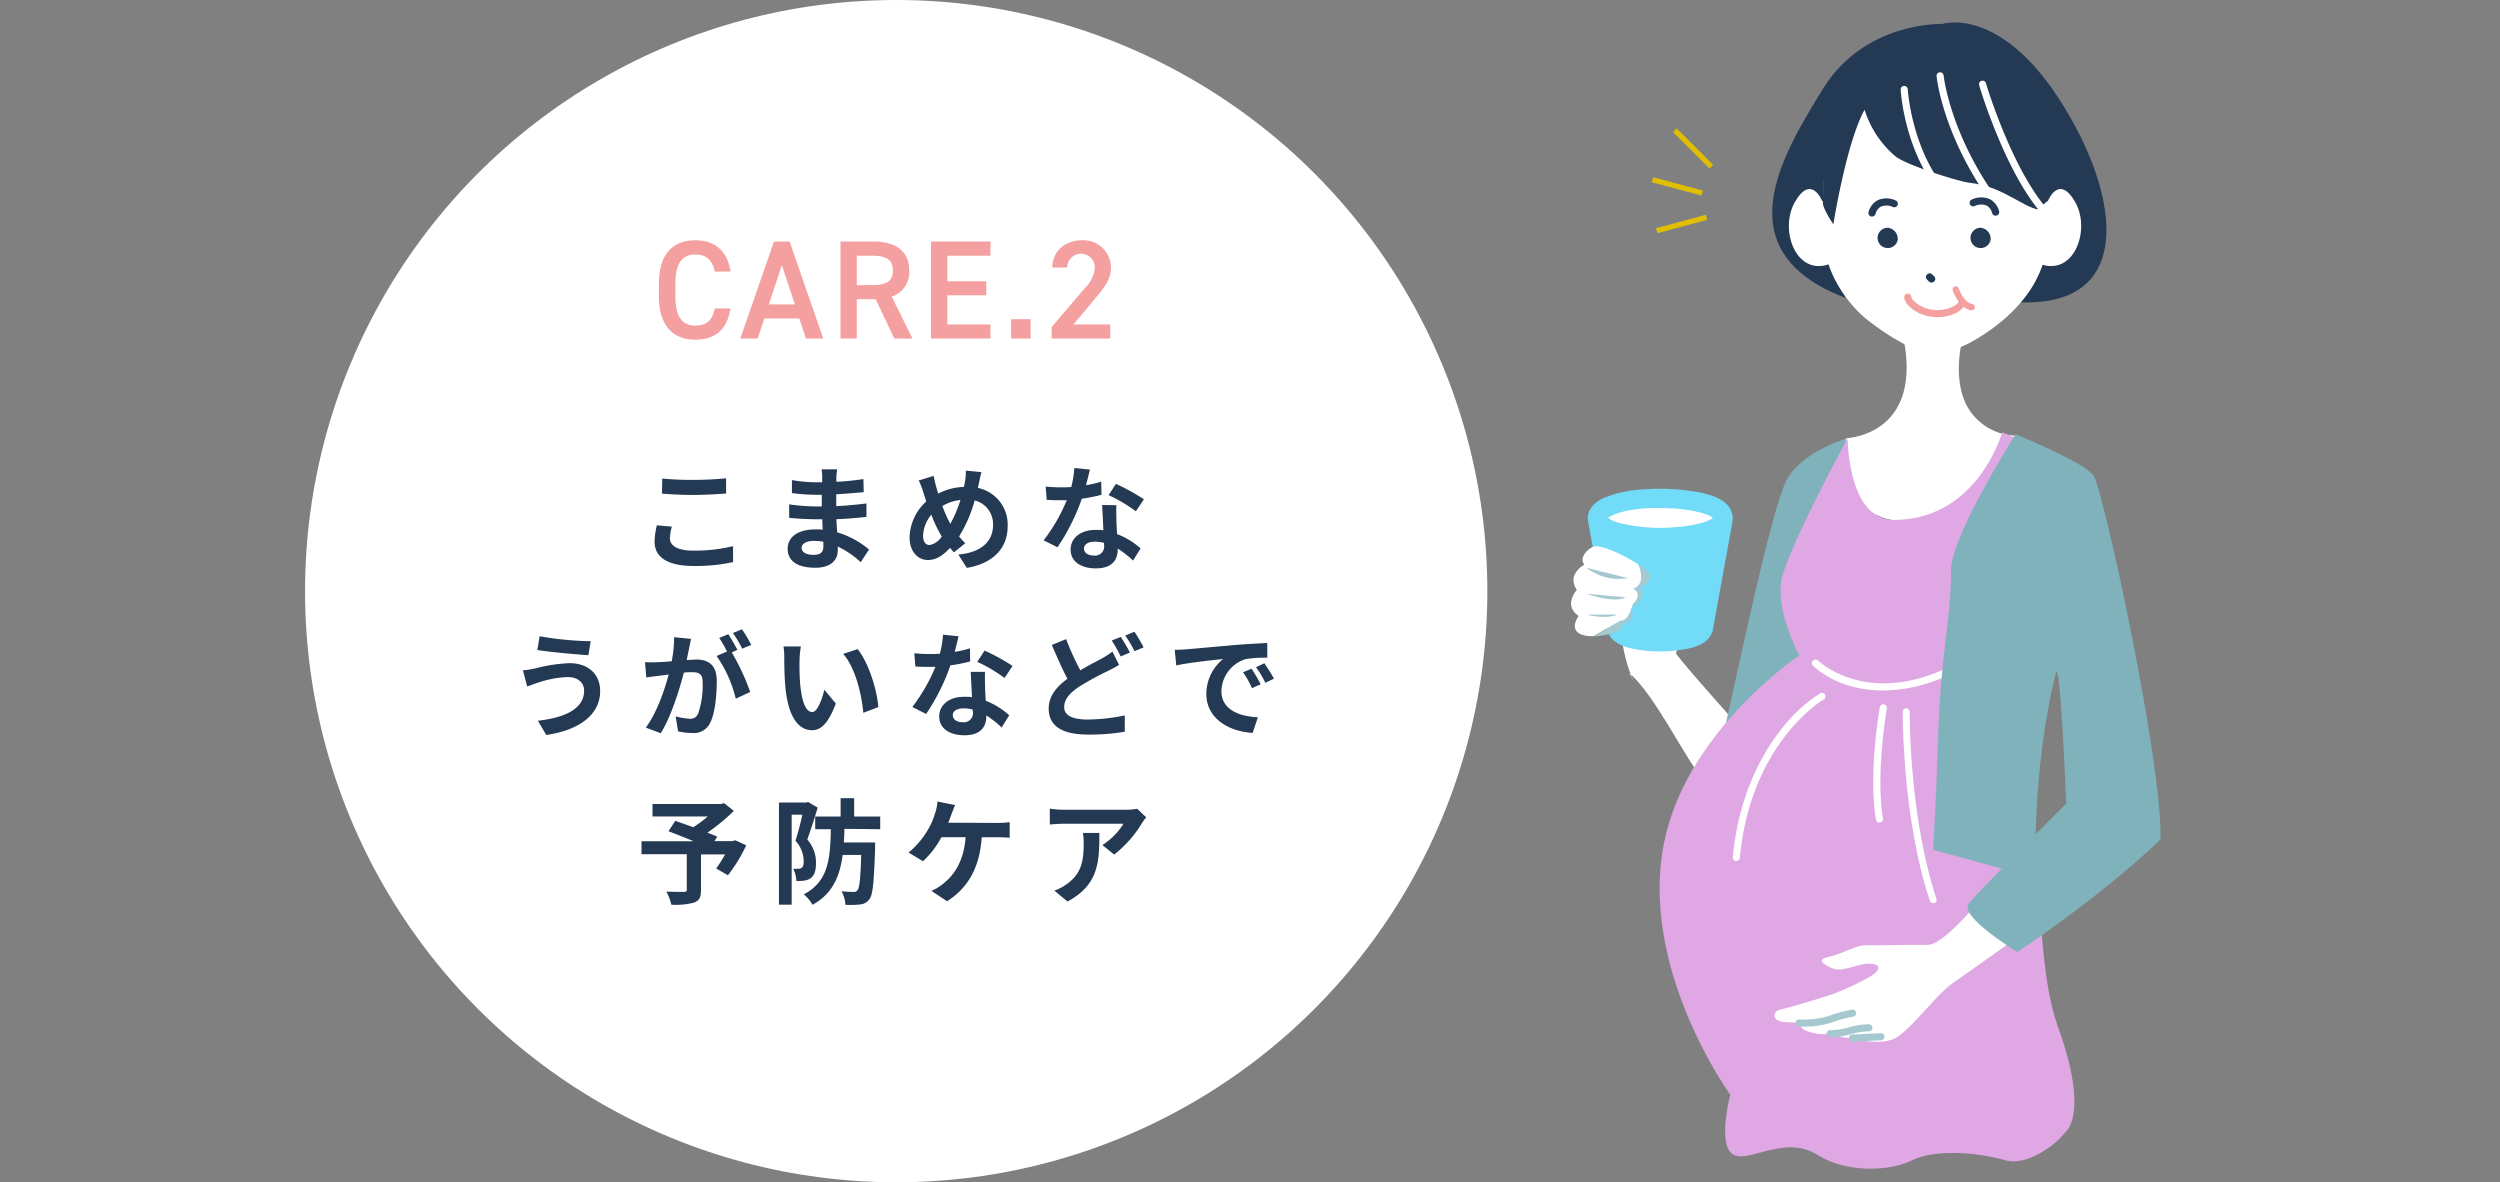 <svg xmlns="http://www.w3.org/2000/svg" viewBox="0 0 480 227"><rect x="0" y="0" width="480" height="227" fill="#808080" stroke="none"/><defs><style>.cls-1{isolation:isolate;}.cls-2{fill:#fff;}.cls-3{fill:#243953;}.cls-4{mix-blend-mode:multiply;}.cls-5{fill:#f4a0a0;}.cls-6{fill:#e1bf00;}.cls-7{fill:#80b2bc;}.cls-8{fill:#dfa7e3;}.cls-9{fill:#a6c9d0;}.cls-10{fill:#72dbf7;}.cls-11{fill:none;}</style></defs><g class="cls-1"><g id="レイヤー_2" data-name="レイヤー 2"><g id="contents"><circle class="cls-2" cx="172.07" cy="113.5" r="113.5"/><path class="cls-3" d="M129,101.12a8.92,8.92,0,0,0-.38,2.2c0,1.39,1.32,2.4,4.47,2.4a30.84,30.84,0,0,0,7.66-.86l0,3.06a33.36,33.36,0,0,1-7.57.75c-5,0-7.5-1.68-7.5-4.67a13.74,13.74,0,0,1,.44-3.14Zm-1.85-9.24a58.94,58.94,0,0,0,5.94.26c2.16,0,4.64-.13,6.32-.31v2.93c-1.52.11-4.23.27-6.3.27-2.28,0-4.18-.12-6-.25Z"/><path class="cls-3" d="M165.25,107.94a16.64,16.64,0,0,0-4.4-3c0,.28,0,.55,0,.77,0,1.87-1.41,3.3-4.29,3.3-3.48,0-5.33-1.32-5.33-3.63s2-3.74,5.39-3.74c.47,0,.9,0,1.35.06-.05-.66-.07-1.34-.09-2h-1.12c-1.28,0-3.79-.11-5.24-.28l0-2.58a39.81,39.81,0,0,0,5.26.4h1V95h-1a35.84,35.84,0,0,1-4.73-.33l0-2.49a28.18,28.18,0,0,0,4.73.42h1.08v-1a8.47,8.47,0,0,0-.12-1.49h3a13.06,13.06,0,0,0-.16,1.54l0,.85a45.57,45.57,0,0,0,5.19-.52l.07,2.51c-1.43.13-3.19.3-5.28.41l0,2.27c2.2-.09,4-.29,5.8-.51v2.58c-1.95.22-3.65.37-5.76.44,0,.81.09,1.69.15,2.53a16.85,16.85,0,0,1,6.1,3.3ZM158.07,104a12.69,12.69,0,0,0-1.78-.15c-1.54,0-2.38.59-2.38,1.34s.77,1.34,2.27,1.34c1.17,0,1.91-.35,1.91-1.6C158.09,104.71,158.09,104.4,158.07,104Z"/><path class="cls-3" d="M187.75,93.68a7.18,7.18,0,0,1,5.72,7.35c0,4.62-3.3,7.26-7.85,8L184,106.47c4.79-.42,6.66-2.86,6.66-5.59a4.67,4.67,0,0,0-3.52-4.8,26.36,26.36,0,0,1-3,6.93c.4.46.8.9,1.19,1.3l-2.18,1.74a11.32,11.32,0,0,1-.74-.86c-1.48,1.58-2.69,2.33-4.29,2.33-1.81,0-3.48-1.54-3.48-4.35a9.56,9.56,0,0,1,3.21-6.89c-.2-.57-.39-1.17-.57-1.76a16.32,16.32,0,0,0-.88-2.27l2.86-.88c.13.71.31,1.43.48,2.07.11.42.25.88.4,1.34a11.25,11.25,0,0,1,4.93-1.29c.09-.38.15-.73.22-1.06a11.93,11.93,0,0,0,.15-2.07l3,.29c-.18.59-.38,1.65-.51,2.2ZM180.82,103a23.36,23.36,0,0,1-2-4.18,6.67,6.67,0,0,0-1.59,4.1c0,1,.44,1.73,1.24,1.73A3.57,3.57,0,0,0,180.82,103Zm.11-5.87a22.64,22.64,0,0,0,1.54,3.45A25.91,25.91,0,0,0,184.41,96,8.39,8.39,0,0,0,180.93,97.16Z"/><path class="cls-3" d="M211.49,95a31.1,31.1,0,0,1-3.78.75,40.52,40.52,0,0,1-4.67,9.33l-2.66-1.34a33.5,33.5,0,0,0,4.44-7.7c-.37,0-.75,0-1.12,0-.9,0-1.78,0-2.73-.07l-.2-2.55a27.82,27.82,0,0,0,2.91.15c.64,0,1.3,0,2-.06a18.84,18.84,0,0,0,.59-3.65l3,.3c-.18.71-.45,1.81-.75,3a21,21,0,0,0,2.92-.68Zm2.86,2c-.07.93,0,1.83,0,2.8,0,.61.07,1.67.13,2.75A14.44,14.44,0,0,1,219,105.3l-1.45,2.33a19.83,19.83,0,0,0-2.95-2.31v.2c0,2-1.1,3.61-4.2,3.61-2.71,0-4.84-1.21-4.84-3.61,0-2.13,1.78-3.78,4.82-3.78.5,0,1,0,1.47.08-.06-1.62-.17-3.54-.24-4.86Zm-2.4,7.22a7.78,7.78,0,0,0-1.76-.22c-1.25,0-2.07.53-2.07,1.3s.68,1.36,1.87,1.36a1.76,1.76,0,0,0,2-2Zm6.14-6.05a28.91,28.91,0,0,0-5.24-3.1l1.41-2.16a39.35,39.35,0,0,1,5.37,2.95Z"/><path class="cls-3" d="M109,130a19.52,19.52,0,0,0-5.67,1.06c-.64.2-1.48.53-2.11.75l-.82-3.1a21.06,21.06,0,0,0,2.38-.38,30.27,30.27,0,0,1,6.58-1c3.45,0,5.87,2,5.87,5.37,0,4.67-4.31,7.57-10.36,8.41l-1.59-2.73c5.42-.62,8.87-2.38,8.87-5.79C112.16,131.16,111.06,130,109,130Zm4.41-6.88-.44,2.68c-2.56-.17-7.29-.59-9.8-1l.44-2.64A61.66,61.66,0,0,0,113.42,123.11Z"/><path class="cls-3" d="M132.69,122.67c-.14.57-.27,1.25-.38,1.8s-.31,1.45-.46,2.25c.73,0,1.39-.09,1.83-.09,2.31,0,3.94,1,3.94,4.16,0,2.57-.31,6.05-1.24,7.94a3.47,3.47,0,0,1-3.58,2,12.1,12.1,0,0,1-2.6-.31l-.48-2.88a12.75,12.75,0,0,0,2.68.46,1.6,1.6,0,0,0,1.63-.94,16.73,16.73,0,0,0,.88-6c0-1.74-.75-2-2.11-2-.36,0-.88,0-1.5.08-.86,3.3-2.44,8.43-4.44,11.64L124,139.7c2.11-2.86,3.61-7.22,4.38-10.19l-1.87.24c-.62.07-1.74.22-2.42.33l-.25-2.94a22.25,22.25,0,0,0,2.31,0c.69,0,1.72-.09,2.82-.18a24.12,24.12,0,0,0,.46-4.62Zm7.81,2.59a44,44,0,0,1,3.54,7.6l-2.77,1.29a24.4,24.4,0,0,0-3.68-8.2l2-.86a23.93,23.93,0,0,0-1.5-2.6l1.74-.72c.55.81,1.32,2.2,1.76,3Zm2-.72a22.39,22.39,0,0,0-1.78-3l1.74-.72a27,27,0,0,1,1.78,3Z"/><path class="cls-3" d="M153.51,126.81a45.88,45.88,0,0,0,.13,4.62c.31,3.14,1,5.28,2.33,5.28,1,0,1.89-2.56,2.31-4.27l2.2,2.64c-1.45,3.78-2.81,5.12-4.57,5.12-2.38,0-4.47-2.15-5.09-8-.2-2-.24-4.54-.24-5.88a12.78,12.78,0,0,0-.15-2.2l3.34,0A17.79,17.79,0,0,0,153.51,126.81Zm15.13,8.95-2.88,1.1c-.33-3.5-1.49-8.62-3.87-11.31l2.77-.92C166.73,127.16,168.4,132.42,168.64,135.76Z"/><path class="cls-3" d="M186.27,127a30.91,30.91,0,0,1-3.79.75,40.1,40.1,0,0,1-4.66,9.33l-2.66-1.34a33.5,33.5,0,0,0,4.44-7.7c-.37,0-.75,0-1.12,0-.9,0-1.78,0-2.73-.07l-.2-2.55a27.82,27.82,0,0,0,2.91.15c.64,0,1.3,0,2-.06a18.84,18.84,0,0,0,.59-3.65l3,.3c-.17.71-.44,1.81-.74,3a21.32,21.32,0,0,0,2.92-.68Zm2.86,2c-.07.93,0,1.83,0,2.8,0,.61.07,1.67.13,2.75a14.44,14.44,0,0,1,4.51,2.79l-1.45,2.33a19.83,19.83,0,0,0-2.95-2.31v.2c0,2-1.1,3.61-4.2,3.61-2.71,0-4.84-1.21-4.84-3.61,0-2.13,1.78-3.78,4.82-3.78.5,0,1,0,1.47.08-.07-1.62-.18-3.54-.24-4.86Zm-2.4,7.22A7.78,7.78,0,0,0,185,136c-1.25,0-2.07.53-2.07,1.3s.68,1.36,1.87,1.36a1.76,1.76,0,0,0,2-2Zm6.14-6.05a28.91,28.91,0,0,0-5.24-3.1l1.41-2.16a39.35,39.35,0,0,1,5.37,2.95Z"/><path class="cls-3" d="M214.86,127.66c-.66.4-1.34.77-2.15,1.17a57.3,57.3,0,0,0-5.39,2.93c-1.81,1.18-3,2.44-3,4s1.5,2.39,4.53,2.39a36.41,36.41,0,0,0,7.11-.79l0,3.13a40.08,40.08,0,0,1-7,.55c-4.34,0-7.61-1.21-7.61-5,0-2.39,1.51-4.18,3.6-5.72-1-1.84-2-4.18-3-6.49l2.75-1.12a49.72,49.72,0,0,0,2.73,6c1.6-1,3.14-1.72,4.16-2.31a14.47,14.47,0,0,0,2-1.3Zm.33-5.37a33.3,33.3,0,0,1,1.76,3l-1.78.75a25.08,25.08,0,0,0-1.72-3.06Zm2.62-1a29.6,29.6,0,0,1,1.76,3l-1.74.74a22.46,22.46,0,0,0-1.78-3Z"/><path class="cls-3" d="M227.75,124.67c1.82-.15,5.43-.48,9.41-.84,2.25-.17,4.62-.3,6.16-.37l0,2.82a22.92,22.92,0,0,0-4.21.28,6.62,6.62,0,0,0-4.6,6.1c0,3.58,3.35,4.88,7,5.06l-1,3c-4.57-.28-8.89-2.75-8.89-7.48a8.63,8.63,0,0,1,3.22-6.71c-1.9.2-6.47.68-9,1.23l-.29-3C226.49,124.76,227.33,124.71,227.75,124.67Zm14.3,6.71-1.67.75a17.25,17.25,0,0,0-1.72-3.06l1.63-.68A28.59,28.59,0,0,1,242.05,131.38Zm2.55-1.08-1.65.8a18.87,18.87,0,0,0-1.8-3l1.6-.75A32.09,32.09,0,0,1,244.6,130.3Z"/><path class="cls-3" d="M143.28,162.3a29.59,29.59,0,0,1-3.52,5.75l-2.25-1.3a28,28,0,0,0,1.72-2.71h-4.64v6.84c0,1.39-.31,2.05-1.37,2.43a13.87,13.87,0,0,1-4.33.39,9,9,0,0,0-.95-2.51c1.3.05,2.93.05,3.37.05s.55-.11.55-.44V164h-8.69v-2.48h10c-1.63-.69-3.41-1.39-4.82-1.92l1.3-2c1,.35,2.22.77,3.45,1.23a22.22,22.22,0,0,0,2.8-2.07H125.28v-2.39h13.16l.59-.16,1.87,1.48a37.25,37.25,0,0,1-5.08,4.18c.72.28,1.38.53,1.89.77l-.53.86h3.48l.48-.18Z"/><path class="cls-3" d="M157,155.06c-.59,1.94-1.36,4.38-2,6.12a6.72,6.72,0,0,1,1.67,4.53c0,1.46-.31,2.38-1,2.89a2.78,2.78,0,0,1-1.3.48,9.66,9.66,0,0,1-1.47.07,5.77,5.77,0,0,0-.6-2.36,4.19,4.19,0,0,0,1,0,1.1,1.1,0,0,0,.64-.17c.26-.2.37-.64.37-1.28a5.93,5.93,0,0,0-1.58-3.92c.46-1.43,1-3.43,1.32-5H152v17.27h-2.44v-19.6h5.22l.37-.11Zm5.13,4.08c0,.9-.07,1.78-.11,2.61h6s0,.75,0,1.08c-.22,6.43-.42,9-1.1,9.82a2.37,2.37,0,0,1-1.74,1,16.64,16.64,0,0,1-2.86.07,6,6,0,0,0-.75-2.6,21.07,21.07,0,0,0,2.29.13.84.84,0,0,0,.77-.33c.39-.41.59-2.24.72-6.77h-3.56c-.55,4.13-1.94,7.46-5.79,9.57a6.94,6.94,0,0,0-1.67-2c4.73-2.48,5.08-6.82,5.19-12.51h-3v-2.43h4.88v-3.52H164v3.52h5v2.43Z"/><path class="cls-3" d="M191.57,158a14.55,14.55,0,0,0,2.29-.15v3a22.2,22.2,0,0,0-2.29-.09h-3.08c-.39,5.86-2.68,9.77-6.66,12.28l-3-2a8.3,8.3,0,0,0,2.09-1.23c2.31-1.76,4.13-4.47,4.48-9.07h-4.64a17.9,17.9,0,0,1-3.54,4.62l-2.77-1.67a16.59,16.59,0,0,0,3.8-4.53,13.54,13.54,0,0,0,1.28-3,8.64,8.64,0,0,0,.46-2.27l3.39.68c-.24.55-.53,1.32-.7,1.78s-.38,1-.62,1.61Z"/><path class="cls-3" d="M220.08,156.93a10.67,10.67,0,0,0-.85,1.15,22.19,22.19,0,0,1-5.31,6l-2.26-1.83a13.18,13.18,0,0,0,4.05-4.09H204.24c-.92,0-1.65.06-2.68.15v-3.06a16.43,16.43,0,0,0,2.68.22H216.1a11.24,11.24,0,0,0,2.23-.19Zm-9,3c0,5.46-.11,9.95-6.12,13.16L202.44,171a8.61,8.61,0,0,0,2.31-1.21c2.79-1.93,3.32-4.27,3.32-7.87a12.29,12.29,0,0,0-.15-2Z"/><g class="cls-4"><path class="cls-5" d="M137.25,52.15c-.48-2.27-1.7-3.29-3.75-3.29-2.48,0-3.83,1.62-3.83,5.64v2.37c0,4,1.35,5.65,3.83,5.65,2.13,0,3.27-1,3.75-3.3h3c-.62,4.19-3.05,6-6.75,6-4.15,0-7-2.51-7-8.37V54.5c0-5.86,2.81-8.37,7-8.37,3.7,0,6.16,2,6.78,6Z"/><path class="cls-5" d="M142.13,65l6.48-18.63h3L158.06,65h-3.32l-1.27-3.86h-6.72L145.48,65Zm5.48-6.56h5l-2.49-7.53Z"/><path class="cls-5" d="M171.71,65l-3.59-7.56H164.5V65h-3.13V46.37h6.34c4.29,0,6.86,1.87,6.86,5.57a4.87,4.87,0,0,1-3.37,5l4,8.07ZM167.5,54.74c2.64,0,3.94-.7,3.94-2.8s-1.3-2.84-3.94-2.84h-3v5.64Z"/><path class="cls-5" d="M190.17,46.37V49.1h-8.28V54h7.47v2.7h-7.47V62.3h8.28V65H178.75V46.37Z"/><path class="cls-5" d="M197.87,65h-3.73V61.28h3.73Z"/><path class="cls-5" d="M213.17,65H201.92V62.79l6.4-7.51a6.17,6.17,0,0,0,1.89-3.91,2.65,2.65,0,0,0-5.3,0h-2.86c0-3.16,2.54-5.24,5.62-5.24a5.31,5.31,0,0,1,5.64,5.29c0,2.35-1.62,4.19-2.81,5.62l-4.4,5.26h7.07Z"/></g><path class="cls-3" d="M389,58.07c19.59,0,17.72-18.07,9.78-33.18C385.85.28,372.9,4.6,372.9,4.6S358,4.07,350,17.07c-7.89,12.82-19,31,4,40"/><path class="cls-2" d="M326.57,149c-2.77-2.95-8.86-15.66-13.74-19.77l1.15,2.1c-1.93-3.33-3.34-10.56-2.71-14.1s3.48-10.79,3.48-10.79,4-5,6.52-2.82,1.8,10,1,12.07-.19,5.23.38,7.38l-.88,2.36c1.56,2.34,12.27,14.11,13.72,15.94"/><rect class="cls-6" x="324.57" y="23.55" width="1" height="9.9" transform="translate(75.06 238.21) rotate(-45)"/><rect class="cls-6" x="321.56" y="30.84" width="1" height="9.9" transform="translate(204.12 337.61) rotate(-75)"/><rect class="cls-6" x="317.91" y="42.51" width="9.9" height="1" transform="translate(-0.1 85.25) rotate(-15.04)"/><path class="cls-7" d="M354.75,84.12s-8.6,2.44-11.63,7.89-9.7,38.18-12.12,48.48,14.43-14.64,14.43-14.64S350,92.59,354.75,84.12Z"/><path class="cls-2" d="M349.82,38.53s-2.1-5.25-5.25.35.7,15.39,8,11.19S349.82,38.53,349.82,38.53Z"/><path class="cls-2" d="M377.06,64s-2.46,7.86.49,13.75a11,11,0,0,0,9.32,5.89s-5.89,19.14-23.56,16.2c-10.65-1.78-8.83-15.71-8.83-15.71s16.19-.49,10.3-22.09C361.1,48.52,377.06,64,377.06,64Z"/><path class="cls-8" d="M396.45,217.46s4.85-3-1.21-20c-4.55-12.72-2.23-28.1-7.6-48.05a32.58,32.58,0,0,1,4.91-27.49l3.65,9.19,11.57-2.81s-3.44-31.91-8.84-36.82S384.42,83,384.42,83s-4.67,16.82-20.83,16.82c-8.85,0-8.84-15.71-8.84-15.71S343,105.72,342,111.61s3.44,14.24,3.44,14.24-20,13.38-25.37,33.52c-6.63,25,12.15,50.82,12.15,50.82s-2.8,10.44,1,11.68c3.2,1,9.75-3.86,15.64-.18s14.18,3.13,18.23,1.1,11.93-1.73,18,0C389,223.89,394.61,220,396.45,217.46Z"/><path class="cls-2" d="M361.58,132.57a22.29,22.29,0,0,1-6.82-1,17.68,17.68,0,0,1-6.66-3.73.69.69,0,0,1,1-1c.08.09,8.73,8.42,23.79,1.83a.67.67,0,0,1,.89.35.68.68,0,0,1-.35.9A29.46,29.46,0,0,1,361.58,132.57Z"/><path class="cls-2" d="M364.28,13.81C349.28,17.87,350,33.09,350,44.43c0,7.84,4.89,14.19,8.85,17.24,3.57,2.74,8.82,6.18,12.75,6.18s9.34-3.34,12.74-6.18c4.66-3.91,8.86-9.4,8.86-17.24,0-11.24.67-26-13.88-30.5C372.6,12.3,370.31,12.18,364.28,13.81Z"/><path class="cls-3" d="M350,39.07s0,1,2,4c0,0,2.5-15.71,6-22a19.19,19.19,0,0,0,6,9c2.42,1.81,12.13,4.75,14,5,3.91.5,5.72,1.39,10.45,4,7,3.85,7.93-1.86,7.93-1.86l-6.31-24.49L368,8.42l-11.47,6-6.3,9.1Z"/><path class="cls-2" d="M393.23,38.53s2.1-5.25,5.25.35-.7,15.39-8.05,11.19S393.23,38.53,393.23,38.53Z"/><path class="cls-2" d="M372.07,36.18a.69.69,0,0,1-.55-.27c-5.94-8.09-6.56-18.26-6.59-18.69a.68.68,0,1,1,1.36-.08c0,.11.64,10.21,6.33,18a.68.68,0,0,1-.14.95A.71.71,0,0,1,372.07,36.18Z"/><path class="cls-2" d="M392.5,41.25A.65.65,0,0,1,392,41c-7-8-11.83-24-12-24.63a.68.68,0,0,1,1.31-.39c0,.16,4.92,16.33,11.74,24.13a.68.68,0,0,1-.06,1A.7.7,0,0,1,392.5,41.25Z"/><path class="cls-2" d="M381.5,37.25a.68.68,0,0,1-.57-.31c-8-12-9.07-21.89-9.11-22.31a.68.68,0,0,1,1.36-.13c0,.1,1.09,10,8.89,21.69a.69.69,0,0,1-.57,1.06Z"/><path class="cls-3" d="M364.36,46.05a1.95,1.95,0,1,1-1.91-2.32A2.14,2.14,0,0,1,364.36,46.05Z"/><path class="cls-3" d="M382.2,46.05a1.95,1.95,0,1,1-1.91-2.32A2.14,2.14,0,0,1,382.2,46.05Z"/><path class="cls-5" d="M376.48,57.17a.66.66,0,0,0-.37.59c0,.52-1.48,1.77-4.21,1.77-3,0-4.91-2-4.92-2.47a.68.68,0,1,0-1.36,0c0,1.52,2.81,3.83,6.28,3.83,3.14,0,5.28-1.43,5.53-2.86A4.35,4.35,0,0,1,376.48,57.17Z"/><path class="cls-3" d="M370.85,54.25a.67.67,0,0,1-.48-.2L370,53.7a.67.67,0,0,1,0-1,.68.68,0,0,1,1,0l.35.35a.68.68,0,0,1,0,1A.69.69,0,0,1,370.85,54.25Z"/><path class="cls-3" d="M359.41,41.57l-.14,0a.68.68,0,0,1-.52-.81,3.63,3.63,0,0,1,1.69-2.28,4.08,4.08,0,0,1,3.5,0,.68.68,0,0,1-.48,1.28,2.82,2.82,0,0,0-2.36-.07,2.25,2.25,0,0,0-1,1.38A.69.69,0,0,1,359.41,41.57Z"/><path class="cls-3" d="M383.15,41.41a.69.69,0,0,1-.67-.53,2.3,2.3,0,0,0-1-1.39,2.86,2.86,0,0,0-2.36.07.68.68,0,1,1-.48-1.27,4.11,4.11,0,0,1,3.51,0,3.7,3.7,0,0,1,1.69,2.29.69.69,0,0,1-.53.81Z"/><path class="cls-2" d="M391.21,177.21s-2.34-5.89-8.3-7.35c-5.16,5.73-10.07,11.65-13,11.57s-10.07.12-11.79.07-4.41,1.66-7,2.21-.82,1.55.76,2.23c1.76.77,4.75-.87,6.8-.9s2.52.69,1.33,1.78-5.84,3.21-7.86,3.94-8.29,2.64-10.09,3-2,2.22.48,2.46a14.19,14.19,0,0,0,4-.09s-1.89.66.09,1.71a8.61,8.61,0,0,0,4.64.62,14.46,14.46,0,0,0,3.12.77c1.24.07,6.88,1.85,9.92-.14s7.66-8.3,10.6-10.32S391.21,177.21,391.21,177.21Z"/><path class="cls-7" d="M374.6,109.39c0,9.82-2,16-2.45,31.67-.42,13.29-1,22.09-1,22.09l19.63,5.4s-.68-21.06,3.93-39.27c.87-3.46,2,25,2,25S380,171,378,173.46s9.32,9.33,9.32,9.33,15.71-10.31,27.49-21.6c.49-14.24-10.8-66.27-12.76-69.71-1.17-2-9-5.59-15.11-8.11C387,83.37,374.6,103,374.6,109.39Z"/><path class="cls-2" d="M333.37,165.31h-.07a.68.68,0,0,1-.61-.74c1.16-12,5.64-19.86,9.19-24.38a29.06,29.06,0,0,1,7.6-7.07.66.66,0,0,1,.92.25.68.68,0,0,1-.25.93c-.14.08-14,8.23-16.1,30.4A.69.69,0,0,1,333.37,165.31Z"/><path class="cls-2" d="M360.86,157.94a.69.69,0,0,1-.68-.57c-1.47-8.85.65-21.06.74-21.58a.68.68,0,0,1,.79-.55.69.69,0,0,1,.56.79c0,.12-2.18,12.5-.74,21.12a.68.68,0,0,1-.56.78Z"/><path class="cls-2" d="M371.17,173.4a.68.68,0,0,1-.65-.46c-5.38-16.37-5.19-36.11-5.19-36.3A.68.68,0,0,1,366,136h0a.68.68,0,0,1,.67.69c0,.2-.18,19.72,5.12,35.86a.67.67,0,0,1-.43.86Z"/><path class="cls-9" d="M346.18,197.11h-.8a.68.68,0,0,1-.65-.71.65.65,0,0,1,.71-.65,17.52,17.52,0,0,0,5.6-.66,26.47,26.47,0,0,1,4.59-1.24.68.68,0,0,1,.22,1.34,26.63,26.63,0,0,0-4.33,1.18A16.7,16.7,0,0,1,346.18,197.11Z"/><path class="cls-9" d="M351.42,199.16h-.13a.69.69,0,0,1,0-1.37h.09a12.23,12.23,0,0,0,3.4-.49,16.25,16.25,0,0,1,4.05-.65h0a.69.69,0,0,1,.68.68.7.7,0,0,1-.68.69,14.32,14.32,0,0,0-3.64.58A13.58,13.58,0,0,1,351.42,199.16Z"/><path class="cls-9" d="M355.55,200a.69.69,0,0,1,0-1.37l5.55-.26a.69.69,0,0,1,.72.65.68.68,0,0,1-.65.71l-5.55.27Z"/><path class="cls-10" d="M326.42,120.5c0,1.15-3.42,2.08-7.64,2.08s-7.63-.93-7.63-2.08l-3.82-21.07c0-1.72,5.13-3.12,11.45-3.12s11.45,1.4,11.45,3.12Z"/><path class="cls-10" d="M323.92,120.5l.51-1.27c-.15.14-.16.15,0,0s-.06,0-.19.08c-.45.12.61-.18-.27.09l-.59.17a15.71,15.71,0,0,1-3.21.44,16.5,16.5,0,0,1-6.81-.7c.3.12-.06,0-.1,0-.59-.25.08,0,0,.06l-.12-.12c.45,1.4.6,1.72.47.94,0-.24,0-.23,0-.34s-.06-.28-.08-.43c-.13-.76-.28-1.52-.41-2.28l-2.83-15.64c-.14-.76-.26-1.52-.42-2.28a3.07,3.07,0,0,0-.07-.42c.28.84,0,1.09-.32,1.67.19-.29,0,0-.1,0a4.34,4.34,0,0,0,.54-.33c.39-.22.19-.11.08-.06a5.84,5.84,0,0,1,.66-.24c.46-.15.92-.28,1.39-.39a24.15,24.15,0,0,1,3.16-.5,38.29,38.29,0,0,1,8.08.09,19.35,19.35,0,0,1,2.81.54,6.5,6.5,0,0,1,2,.78c.27.16-.09,0-.15-.19s-.29-1.24-.11-1.39c-.07.06-.08.44-.09.53l-1.11,6.13L324,119.84a2.57,2.57,0,0,0,1.75,3.07,2.53,2.53,0,0,0,3.08-1.74l2.66-14.72c.37-2.06.77-4.11,1.12-6.17.72-4.35-4.66-5.56-7.9-6a41.54,41.54,0,0,0-9.12-.32,23.48,23.48,0,0,0-7.5,1.58c-1.93.82-3.53,2.33-3.17,4.59.08.5.18,1,.27,1.49l3.13,17.27a16.82,16.82,0,0,0,.41,2.25s0,0,0,0l-.08-.53a2.34,2.34,0,0,0,.13.79,3.49,3.49,0,0,0,1.07,1.58,7.52,7.52,0,0,0,3.34,1.5,26.4,26.4,0,0,0,10.1.21c2.5-.41,5.3-1.33,5.62-4.21a2.5,2.5,0,0,0-5,0Z"/><path class="cls-2" d="M330.23,99.43c0,1.72-5.13,3.12-11.45,3.12s-11.45-1.4-11.45-3.12,5.13-3.12,11.45-3.12S330.23,97.71,330.23,99.43Z"/><path class="cls-10" d="M329,99.43c0-.23-.08,0-.32.16a5.86,5.86,0,0,1-1.56.68,22.5,22.5,0,0,1-4.94.9,32.6,32.6,0,0,1-11.14-.74,9.08,9.08,0,0,1-1.66-.58c-.24-.12-.67-.53-.82-.58.35.11-.33.4.18.13a11.88,11.88,0,0,1,1.23-.63c3.28-1.24,7.1-1.32,10.56-1.17a26.63,26.63,0,0,1,6,.83,8.38,8.38,0,0,1,1.85.69,3.42,3.42,0,0,1,.51.33c.09.09.09.22.08,0,.11,1.6,2.61,1.61,2.5,0-.23-3.37-5.9-3.86-8.34-4.13-4.52-.51-9.79-.52-14.09,1.15-1.17.45-2.57,1.14-2.9,2.47s.74,2.45,1.85,3a16.77,16.77,0,0,0,5.52,1.5,40.18,40.18,0,0,0,7.83.27,24.49,24.49,0,0,0,7-1.27c1.41-.53,3-1.35,3.08-3S329.09,97.83,329,99.43Z"/><path class="cls-10" d="M326.42,120.5c0,1.15-3.42,2.08-7.64,2.08s-7.63-.93-7.63-2.08"/><path class="cls-11" d="M313.21,117.11a2.56,2.56,0,0,0,.12-.32l-.2.16S313.18,117.06,313.21,117.11Z"/><path class="cls-9" d="M311.18,119.17l-5.17,3c2.75-.07,6.08-1.19,5.18-2.1,0,0,3.19-.91,2-3C312.84,118.06,312.17,119.27,311.18,119.17Z"/><path class="cls-9" d="M315.61,109.07c-.32-.23-.66-.46-1-.69.51,1.34,1.16,3.89-1,4.62,0,0,2,1,0,3,0,0-.08.34-.24.79.73-.59,3.09-2.69,1.3-4C314.63,112.83,318.84,111.39,315.61,109.07Z"/><path class="cls-2" d="M313.57,113c2.19-.73,1.54-3.28,1-4.62-3.21-2.08-7.52-4-8.8-3.36s-2.56,2.24-1.56,3.39c0,0-3.51,1.84-1.45,4.86,0,0-2.72,2.9.34,5,0,0-1.93,2.51.48,3.54a5.94,5.94,0,0,0,2.4.32l5.17-3c1,.1,1.66-1.11,2-2.06,0,0,0-.11-.08-.16l.2-.16c.16-.45.24-.79.24-.79C315.57,114,313.57,113,313.57,113Z"/><path class="cls-9" d="M304.57,109l8,2A10.14,10.14,0,0,1,304.57,109Z"/><path class="cls-9" d="M304.57,114l7.5.67S310.57,116,304.57,114Z"/><path class="cls-9" d="M304.57,118h6S308.57,119,304.57,118Z"/><path class="cls-5" d="M378.57,59.6h-.12c-2.38-.5-3.47-3.7-3.52-3.84a.6.6,0,0,1,1.14-.38s.92,2.68,2.62,3a.6.6,0,0,1-.12,1.19Z"/><rect class="cls-11" width="480" height="227"/></g></g></g></svg>